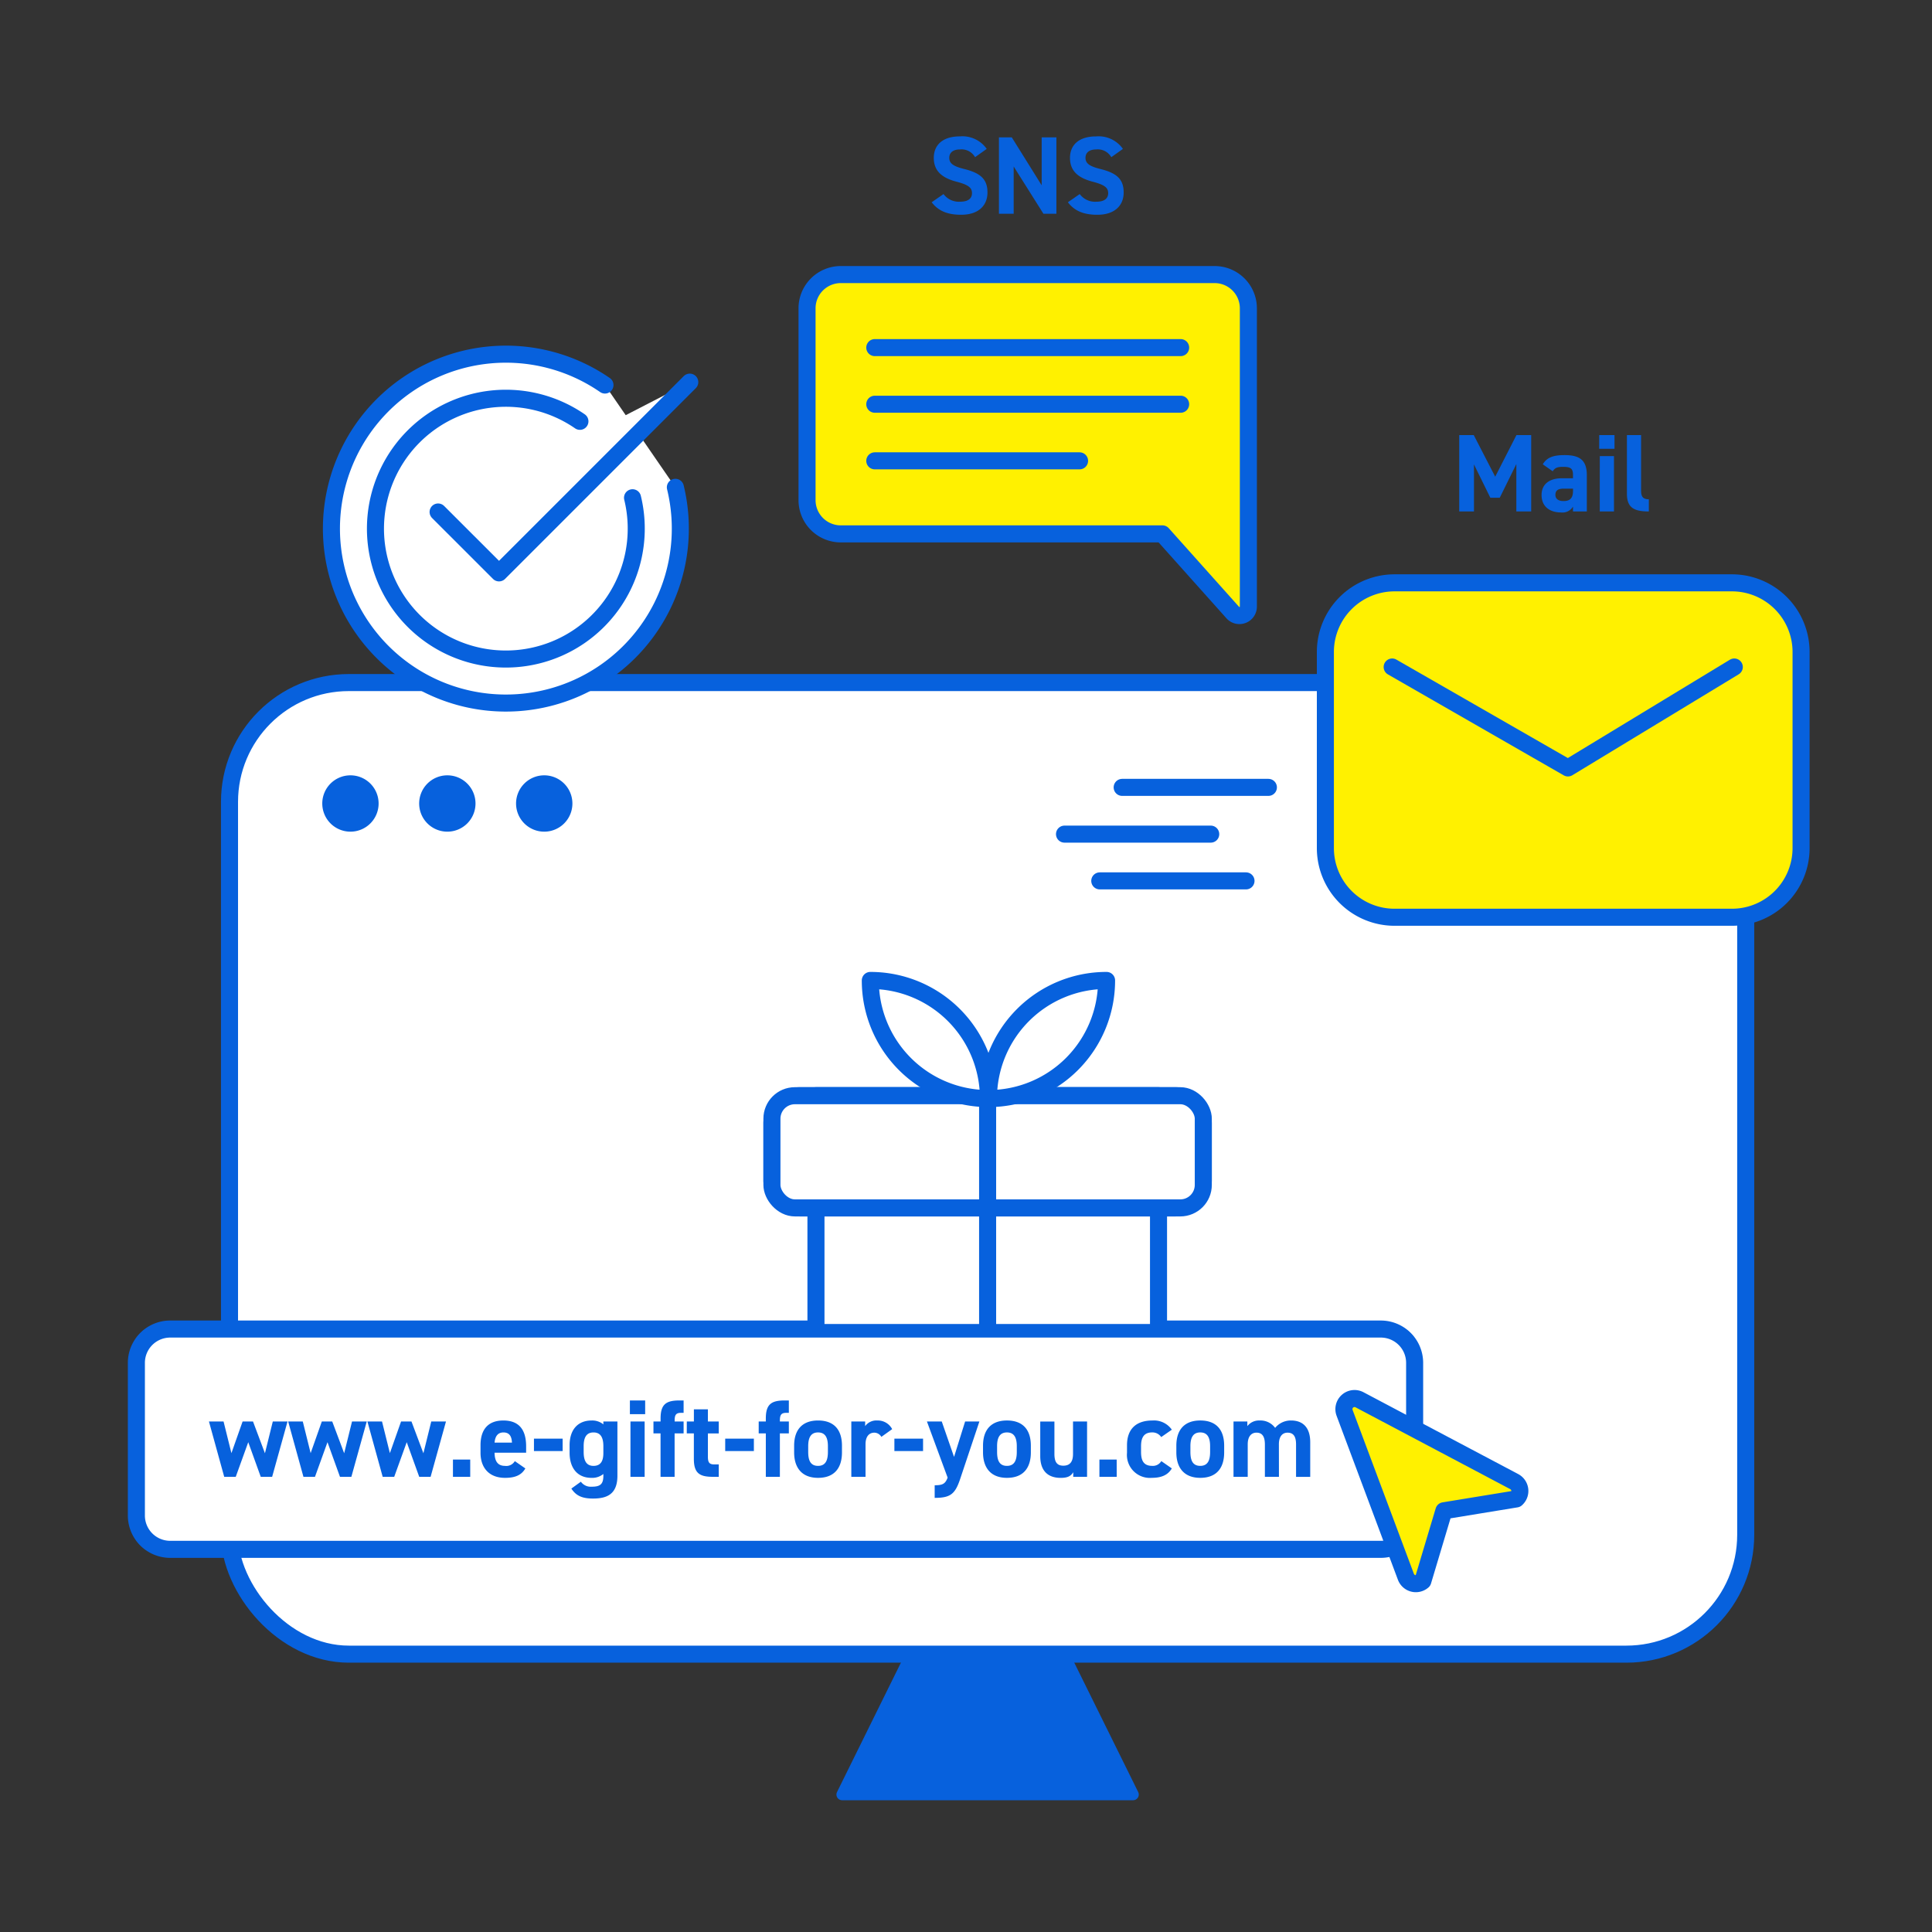 <svg xmlns="http://www.w3.org/2000/svg" xmlns:xlink="http://www.w3.org/1999/xlink" width="340" height="340" viewBox="0 0 340 340"><rect x="0" y="0" width="340" height="340" fill="#333333" stroke="none"/><defs><clipPath id="b"><rect width="340" height="340"/></clipPath></defs><g id="a" clip-path="url(#b)"><g transform="translate(24 24)"><rect width="266.827" height="170.984" rx="21" transform="translate(16.389 96.12)" fill="#fff" stroke="#0761dd" stroke-linecap="round" stroke-linejoin="round" stroke-width="3"/><path d="M220,211.214H6.952A5.951,5.951,0,0,1,1,205.262V178.4a5.952,5.952,0,0,1,5.952-5.953H220a5.952,5.952,0,0,1,5.952,5.953v26.865A5.951,5.951,0,0,1,220,211.214" transform="translate(-1 37.444)" fill="#fff" stroke="#0761dd" stroke-linecap="round" stroke-linejoin="round" stroke-width="3"/><path d="M4.89,0H220.06a4.89,4.89,0,0,1,4.89,4.89V33.879a4.891,4.891,0,0,1-4.891,4.891H4.89A4.89,4.89,0,0,1,0,33.88V4.89A4.89,4.89,0,0,1,4.89,0Z" transform="translate(0 209.889)" fill="none" stroke="#0761dd" stroke-linecap="round" stroke-linejoin="round" stroke-width="2"/><path d="M16.207,196.213H14.182l-2.689-9.742h2.572l1.383,5.572,1.968-5.572h1.832l2.1,5.592,1.383-5.592h2.591l-2.708,9.742H20.611l-2.2-6.1Zm13.944,0H28.124l-2.689-9.742h2.572l1.384,5.572,1.968-5.572H33.19l2.1,5.592,1.383-5.592h2.591l-2.708,9.742H34.554l-2.2-6.1Zm13.944,0H42.069l-2.689-9.742h2.571l1.384,5.572,1.968-5.572h1.831l2.1,5.592,1.383-5.592h2.591L50.5,196.213H48.5l-2.2-6.1Zm13.379,0H54.434v-3.04h3.039Zm9.7-1.481c-.682,1.189-1.811,1.658-3.565,1.658-2.922,0-4.324-1.89-4.324-4.406v-1.323c0-2.942,1.48-4.365,4.013-4.365,2.747,0,4.014,1.6,4.014,4.559v1.11H61.757c.019,1.345.448,2.317,1.831,2.317a1.739,1.739,0,0,0,1.734-.836Zm-5.415-4.54h3.059c-.058-1.265-.565-1.793-1.5-1.793-.994,0-1.462.683-1.559,1.793m6.932-.7h5.046v2.182H68.689Zm12.213-3.02h2.473v9.547c0,3.252-1.831,4.013-4.286,4.013-1.811,0-2.961-.428-3.818-1.755l1.675-1.207a2.133,2.133,0,0,0,1.91.878c1.48,0,2.046-.428,2.046-1.928v-.312a3.092,3.092,0,0,1-2.085.683c-2.552,0-3.857-1.815-3.857-4.406v-1.323c0-2.843,1.54-4.365,3.857-4.365a3.092,3.092,0,0,1,2.085.682Zm0,5.572v-1.227c0-1.559-.506-2.417-1.734-2.417s-1.733.858-1.733,2.417v1.013c0,1.4.389,2.454,1.733,2.454,1.325,0,1.734-.953,1.734-2.24m4.671-9.273H88.26v2.415H85.573Zm.1,3.7h2.494v9.742H85.67Zm5.3,0v-.526c0-2.512.974-3.176,3.331-3.176h.721v2.182h-.467c-.915,0-1.11.409-1.11,1.384v.135h1.577v2.1H93.442v7.638H90.967v-7.638H89.72v-2.1Zm4.614,0h1.248v-2.142H99.3v2.142h1.91v2.1H99.3v4.071c0,.975.2,1.384,1.111,1.384h.8v2.182H100.16c-2.358,0-3.331-.663-3.331-3.176v-4.462H95.582Zm6.758,3.02h5.046v2.182h-5.046Zm7.148-3.02v-.526c0-2.512.974-3.176,3.331-3.176h.721v2.182h-.467c-.917,0-1.111.409-1.111,1.384v.135h1.579v2.1h-1.579v7.638h-2.473v-7.638H108.24v-2.1Zm13.4,5.437c0,2.667-1.266,4.482-4.208,4.482-2.825,0-4.209-1.755-4.209-4.482v-1.17c0-2.921,1.538-4.443,4.209-4.443,2.707,0,4.208,1.521,4.208,4.443Zm-2.474-.079v-1.013c0-1.559-.506-2.417-1.733-2.417s-1.734.858-1.734,2.417v1.013c0,1.4.351,2.454,1.734,2.454,1.363,0,1.733-1.05,1.733-2.454m9.406-2.65a1.44,1.44,0,0,0-1.228-.74c-.935,0-1.558.683-1.558,2.045v5.729H124.54v-9.742h2.435v.818a2.415,2.415,0,0,1,2.124-.993,2.847,2.847,0,0,1,2.63,1.521Zm2.294.312h5.046v2.182h-5.046Zm8.336-3.02,2.162,6.235,1.949-6.235h2.513l-3.409,10.189c-.878,2.611-1.734,3.255-4.461,3.255v-2.22c1.344,0,1.87-.217,2.279-1.346l-3.643-9.877Zm15.679,5.437c0,2.667-1.267,4.482-4.208,4.482-2.825,0-4.209-1.755-4.209-4.482v-1.17c0-2.921,1.54-4.443,4.209-4.443,2.707,0,4.208,1.521,4.208,4.443Zm-2.474-.079v-1.013c0-1.559-.506-2.417-1.733-2.417s-1.734.858-1.734,2.417v1.013c0,1.4.351,2.454,1.734,2.454,1.363,0,1.733-1.05,1.733-2.454m12.367,4.384h-2.435V195.4c-.409.661-.935.994-2.22.994-1.968,0-3.586-.975-3.586-3.84v-6.078h2.494v5.708c0,1.54.545,2.065,1.579,2.065,1.149,0,1.694-.7,1.694-2.045v-5.729h2.474Zm5.217,0H168.2v-3.04h3.039Zm9.7-1.481c-.682,1.149-1.792,1.658-3.546,1.658a4.04,4.04,0,0,1-4.344-4.406v-1.323c0-2.843,1.577-4.365,4.48-4.365a3.835,3.835,0,0,1,3.409,1.619l-1.87,1.3a1.839,1.839,0,0,0-1.6-.82c-1.4,0-1.947.858-1.947,2.417v1.013c0,1.4.37,2.454,1.947,2.454a1.713,1.713,0,0,0,1.618-.836Zm9.211-2.824c0,2.667-1.266,4.482-4.208,4.482-2.825,0-4.208-1.755-4.208-4.482v-1.17c0-2.921,1.538-4.443,4.208-4.443,2.708,0,4.208,1.521,4.208,4.443Zm-2.474-.079v-1.013c0-1.559-.506-2.417-1.733-2.417s-1.734.858-1.734,2.417v1.013c0,1.4.351,2.454,1.734,2.454,1.363,0,1.733-1.05,1.733-2.454m12.114,4.384h-2.474v-5.707c0-1.56-.6-2.067-1.48-2.067-.9,0-1.54.661-1.54,2.045v5.729H191.8v-9.742h2.434v.818a2.579,2.579,0,0,1,2.163-.993,3.189,3.189,0,0,1,2.728,1.3,3.553,3.553,0,0,1,2.805-1.3c2.123,0,3.37,1.285,3.37,3.819v6.1h-2.494v-5.707c0-1.463-.506-2.067-1.5-2.067-.9,0-1.52.661-1.52,2.045Z" transform="translate(1.278 39.687)" fill="#0761dd"/><path d="M186.506,213.865l-10.791-28.849a1.868,1.868,0,0,1,2.623-2.306l27.226,14.4a1.869,1.869,0,0,1,.36,3.055l-12.736,2.083-3.7,12.364a1.869,1.869,0,0,1-2.983-.749" transform="translate(36.91 39.625)" fill="#fff100" stroke="#0761dd" stroke-linecap="round" stroke-linejoin="round" stroke-width="3"/><path d="M186.506,213.865l-10.791-28.849a1.868,1.868,0,0,1,2.623-2.306l27.226,14.4a1.869,1.869,0,0,1,.36,3.055l-12.736,2.083-3.7,12.364A1.869,1.869,0,0,1,186.506,213.865Z" transform="translate(36.91 39.625)" fill="none" stroke="#0761dd" stroke-linecap="round" stroke-linejoin="round" stroke-width="2"/><path d="M154.249,244.161H103.042l12.2-24.709h26.8Z" transform="translate(21.157 47.652)" fill="#0761dd"/><path d="M154.249,244.161H103.042l12.2-24.709h26.8Z" transform="translate(21.157 47.652)" fill="none" stroke="#0761dd" stroke-linecap="round" stroke-linejoin="round" stroke-width="2"/><path d="M36.95,97.215a4.242,4.242,0,1,1-4.243-4.243,4.243,4.243,0,0,1,4.243,4.243" transform="translate(4.964 20.188)" fill="#0761dd"/><path d="M36.95,97.215a4.242,4.242,0,1,1-4.243-4.243A4.243,4.243,0,0,1,36.95,97.215Z" transform="translate(4.964 20.188)" fill="none" stroke="#0761dd" stroke-linecap="round" stroke-linejoin="round" stroke-width="1.431"/><path d="M50.96,97.215a4.242,4.242,0,1,1-4.243-4.243,4.243,4.243,0,0,1,4.243,4.243" transform="translate(8.006 20.188)" fill="#0761dd"/><path d="M50.96,97.215a4.242,4.242,0,1,1-4.243-4.243A4.243,4.243,0,0,1,50.96,97.215Z" transform="translate(8.006 20.188)" fill="none" stroke="#0761dd" stroke-linecap="round" stroke-linejoin="round" stroke-width="1.431"/><path d="M64.97,97.215a4.242,4.242,0,1,1-4.243-4.243,4.243,4.243,0,0,1,4.243,4.243" transform="translate(11.048 20.188)" fill="#0761dd"/><path d="M64.97,97.215a4.242,4.242,0,1,1-4.243-4.243A4.243,4.243,0,0,1,64.97,97.215Z" transform="translate(11.048 20.188)" fill="none" stroke="#0761dd" stroke-linecap="round" stroke-linejoin="round" stroke-width="1.431"/><path d="M99.26,178.882V138.708h60.284v40.174" transform="translate(20.336 30.119)" fill="#fff" stroke="#0761dd" stroke-linecap="round" stroke-linejoin="round" stroke-width="3"/><path d="M97.813,138.708h66.072a4.921,4.921,0,0,1,4.921,4.921v9.9a4.921,4.921,0,0,1-4.921,4.921H97.813a4.921,4.921,0,0,1-4.921-4.921v-9.9a4.921,4.921,0,0,1,4.921-4.921" transform="translate(18.953 30.119)" fill="#fff" stroke="#0761dd" stroke-linecap="round" stroke-linejoin="round" stroke-width="3"/><rect width="75.914" height="19.744" rx="4.043" transform="translate(111.846 168.827)" fill="#fff" stroke="#0761dd" stroke-linecap="round" stroke-linejoin="round" stroke-width="3"/><line y2="39.651" transform="translate(149.804 169.352)" fill="none" stroke="#0761dd" stroke-linecap="round" stroke-linejoin="round" stroke-width="3"/><path d="M144.986,122.042a20.774,20.774,0,0,1-20.762,20.788H124.2a20.777,20.777,0,0,1,20.766-20.788Z" transform="translate(25.751 26.5)" fill="#fff" stroke="#0761dd" stroke-linecap="round" stroke-linejoin="round" stroke-width="3"/><path d="M107.119,122.042a20.774,20.774,0,0,0,20.762,20.788h.026a20.777,20.777,0,0,0-20.766-20.788Z" transform="translate(22.043 26.5)" fill="#fff" stroke="#0761dd" stroke-linecap="round" stroke-linejoin="round" stroke-width="3"/><path d="M169.7,19.981H103.91a5.94,5.94,0,0,0-5.94,5.94V59.676a5.94,5.94,0,0,0,5.94,5.94h56.6l12.38,13.849a1.573,1.573,0,0,0,2.746-1.049V25.921a5.94,5.94,0,0,0-5.94-5.94" transform="translate(20.056 4.339)" fill="#fff100" stroke="#0761dd" stroke-linecap="round" stroke-linejoin="round" stroke-width="3"/><line x2="53.827" transform="translate(129.947 37.173)" fill="#fff100"/><line x2="53.827" transform="translate(129.947 37.173)" fill="none" stroke="#0761dd" stroke-linecap="round" stroke-linejoin="round" stroke-width="3"/><line x2="53.827" transform="translate(129.947 47.137)" fill="#fff100"/><line x2="53.827" transform="translate(129.947 47.137)" fill="none" stroke="#0761dd" stroke-linecap="round" stroke-linejoin="round" stroke-width="3"/><line x2="36.038" transform="translate(129.947 57.1)" fill="#fff100"/><line x2="36.038" transform="translate(129.947 57.1)" fill="none" stroke="#0761dd" stroke-linecap="round" stroke-linejoin="round" stroke-width="3"/><path d="M123.627,3.661a2.741,2.741,0,0,0-2.65-1.362c-1.228,0-1.89.565-1.89,1.48,0,1.053.857,1.52,2.65,1.968,2.805.7,4.073,1.753,4.073,4.13,0,2.2-1.481,3.917-4.637,3.917-2.356,0-3.993-.643-5.183-2.2l2.085-1.442A3.36,3.36,0,0,0,121,11.495c1.559,0,2.084-.683,2.084-1.5,0-.934-.564-1.461-2.746-2.025-2.65-.7-3.975-1.968-3.975-4.189,0-2.123,1.4-3.779,4.6-3.779a5.218,5.218,0,0,1,4.714,2.2ZM137.94.175V13.619h-2.28L130.421,5.3v8.319h-2.591V.175h2.26l5.26,8.436V.175ZM147.6,3.661A2.741,2.741,0,0,0,144.948,2.3c-1.227,0-1.888.565-1.888,1.48,0,1.053.857,1.52,2.648,1.968,2.806.7,4.071,1.753,4.071,4.13,0,2.2-1.48,3.917-4.637,3.917-2.356,0-3.993-.643-5.181-2.2l2.085-1.442a3.358,3.358,0,0,0,2.922,1.345c1.558,0,2.085-.683,2.085-1.5,0-.934-.566-1.461-2.747-2.025-2.651-.7-3.975-1.968-3.975-4.189,0-2.123,1.4-3.779,4.6-3.779a5.223,5.223,0,0,1,4.715,2.2Z" transform="translate(23.969)" fill="#0761dd"/><path d="M244.458,123.405H185.086a12.171,12.171,0,0,1-12.171-12.171V76.724a12.171,12.171,0,0,1,12.171-12.171h59.372A12.171,12.171,0,0,1,256.63,76.724v34.51a12.171,12.171,0,0,1-12.171,12.171" transform="translate(36.329 14.017)" fill="#fff100" stroke="#0761dd" stroke-linecap="round" stroke-linejoin="round" stroke-width="3"/><path d="M182.571,76.723l30.938,17.763,29.272-17.763" transform="translate(38.426 16.659)" fill="none" stroke="#0761dd" stroke-linecap="round" stroke-linejoin="round" stroke-width="3"/><path d="M182.571,76.723l30.938,17.763,29.272-17.763" transform="translate(38.426 16.659)" fill="none" stroke="#0761dd" stroke-linecap="round" stroke-linejoin="round" stroke-width="2"/><path d="M198.6,50.513l3.74-7.326h2.591V56.63h-2.611V48.292L199.4,54.216h-1.655l-2.883-5.865v8.28h-2.591V43.187h2.551Zm11.761.273h1.928V50.22c0-1.089-.332-1.44-1.734-1.44-.954,0-1.422.135-1.832.778l-1.753-1.226c.722-1.189,1.812-1.619,3.819-1.619,2.512,0,3.935.741,3.935,3.527v6.39h-2.435v-.857a2.139,2.139,0,0,1-2.1,1.032c-2.027,0-3.429-1.071-3.429-3.059,0-2.065,1.559-2.961,3.605-2.961m1.928,1.832h-1.637c-1.013,0-1.461.331-1.461,1.091,0,.74.565,1.091,1.422,1.091,1.131,0,1.676-.486,1.676-1.811Zm4.614-9.43h2.687V45.6H216.9Zm.1,3.7h2.494V56.63H217Zm4.772-3.7h2.493v9.761c0,1.052.312,1.538,1.363,1.538V56.63c-2.63,0-3.856-.683-3.856-3.117Z" transform="translate(40.531 9.378)" fill="#0761dd"/><line x2="25.733" transform="translate(173.483 114.565)" fill="none" stroke="#0761dd" stroke-linecap="round" stroke-linejoin="round" stroke-width="3"/><line x2="25.733" transform="translate(163.336 122.793)" fill="none" stroke="#0761dd" stroke-linecap="round" stroke-linejoin="round" stroke-width="3"/><line x2="25.733" transform="translate(169.542 131.021)" fill="none" stroke="#0761dd" stroke-linecap="round" stroke-linejoin="round" stroke-width="3"/><line x2="25.733" transform="translate(173.483 114.565)" fill="#f2f9ff"/><line x2="25.733" transform="translate(163.336 122.793)" fill="#f2f9ff"/><line x2="25.733" transform="translate(169.542 131.022)" fill="#f2f9ff"/><g transform="translate(5.614 9.423)"><path d="M74.522,25.444a30.7,30.7,0,1,1-12.391-18" transform="translate(14.718 26.893)" fill="#fff" stroke="#0761dd" stroke-linecap="round" stroke-linejoin="round" stroke-width="3"/><path d="M59.225,19.523a22.947,22.947,0,1,1-9.26-13.45" transform="translate(22.476 34.651)" fill="#fff" stroke="#0761dd" stroke-linecap="round" stroke-linejoin="round" stroke-width="3"/><path d="M21.954,24.2,32.675,34.918l33.57-33.57" transform="translate(25.53 32.478)" fill="#fff" stroke="#0761dd" stroke-linecap="round" stroke-linejoin="round" stroke-width="3"/></g></g></g></svg>